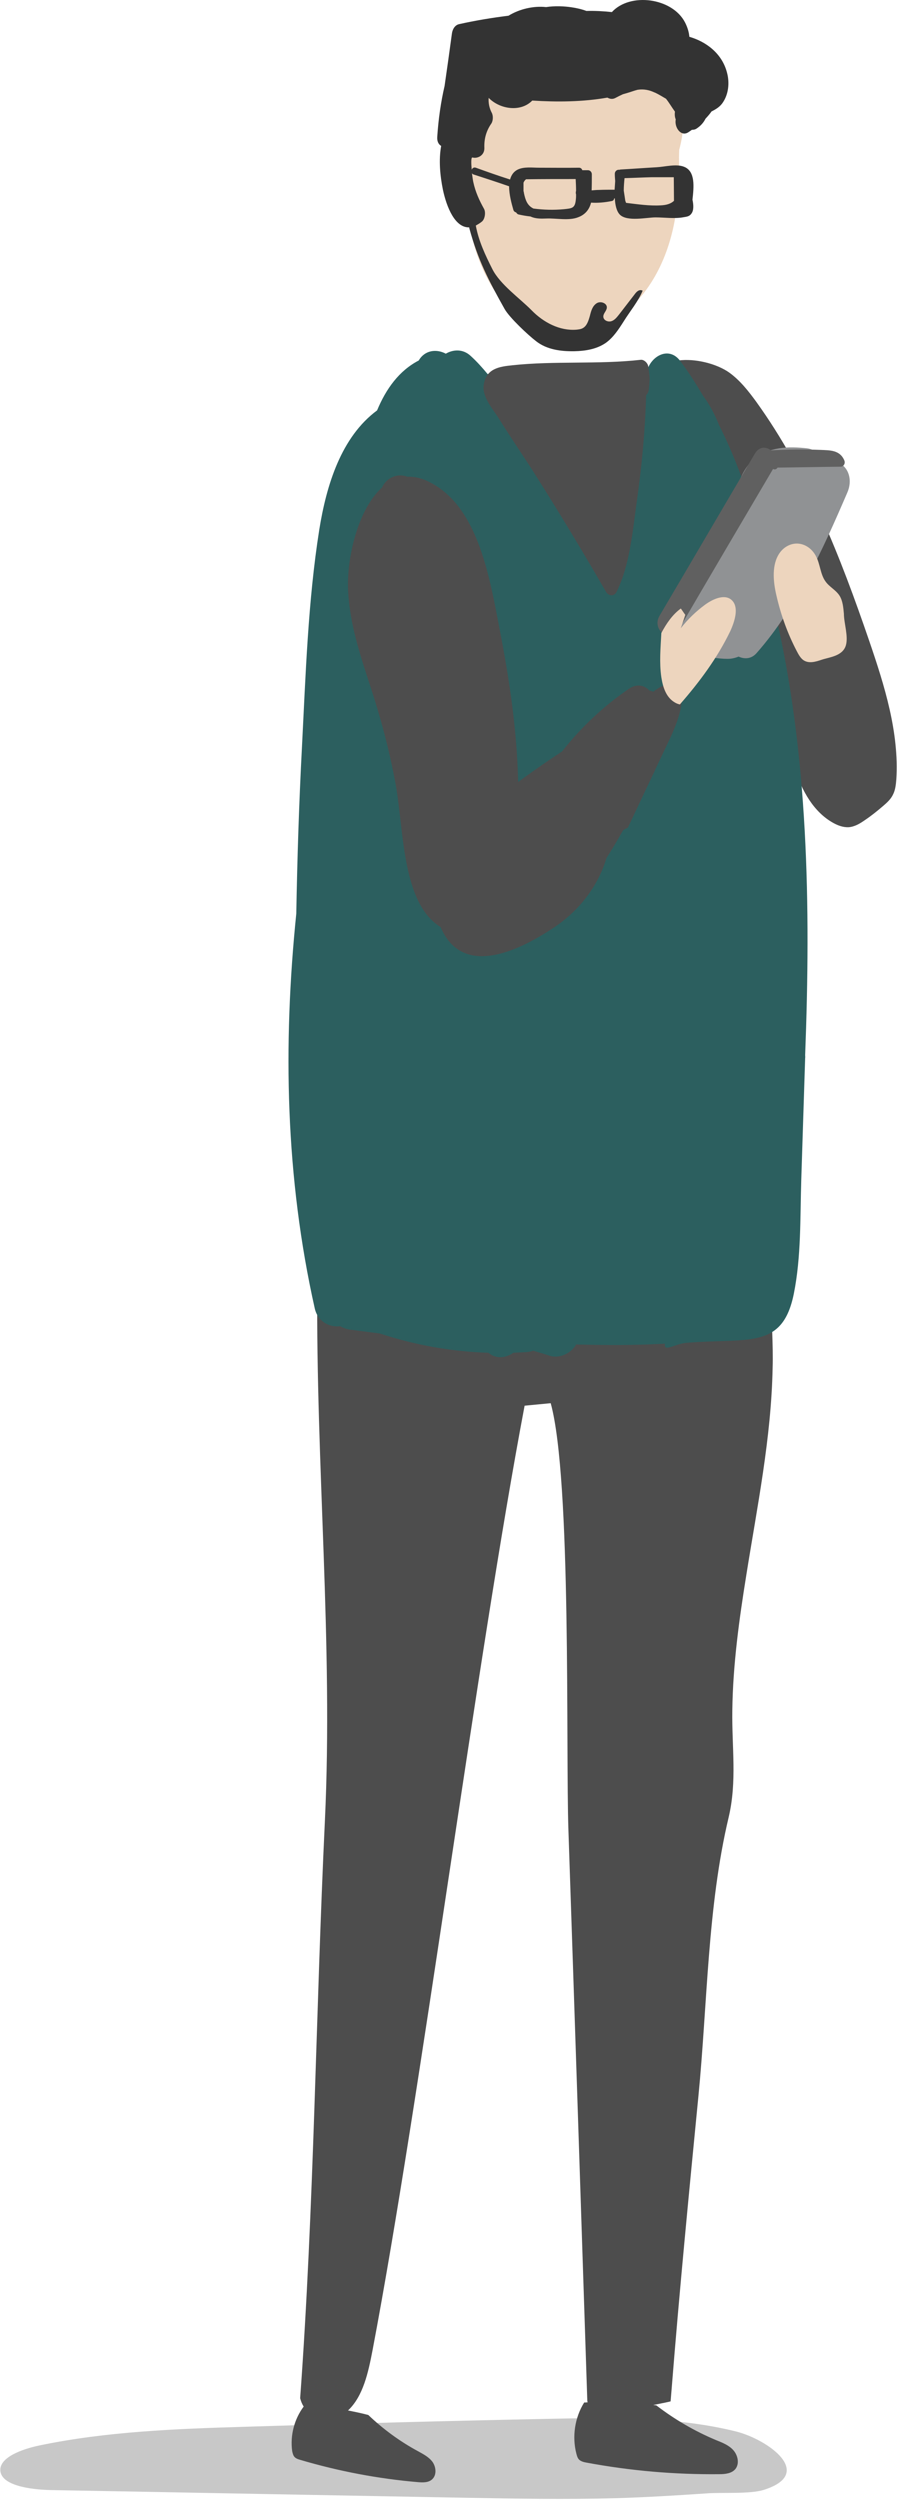 <?xml version="1.0" encoding="UTF-8"?> <svg xmlns="http://www.w3.org/2000/svg" width="153" height="426" viewBox="0 0 153 426" fill="none"> <path d="M104.94 425.711C96.474 425.944 88.008 425.789 79.541 425.635C55.922 425.208 32.302 424.745 8.682 424.321C5.009 424.242 0.254 423.507 0.061 421.033C-0.132 418.793 3.618 417.361 6.788 416.704C18.114 414.346 30.021 413.882 41.773 413.534C59.053 412.992 76.371 412.529 93.652 412.181C104.437 411.95 115.532 411.833 125.583 414.346C131.034 415.738 139.074 421.499 130.299 424.281C127.864 425.054 122.993 424.669 120.364 424.899C115.223 425.247 110.081 425.556 104.94 425.711Z" fill="#C8C8C8"></path> <path d="M124.394 63.494C126.22 64.808 127.648 66.625 128.976 68.442C137.842 80.735 143.387 95 148.268 109.226C150.891 116.88 153.381 124.843 152.883 132.807C152.817 133.696 152.717 134.624 152.319 135.397C151.954 136.17 151.323 136.75 150.692 137.291C149.662 138.18 148.6 139.031 147.504 139.765C146.674 140.345 145.778 140.886 144.748 140.964C143.852 141.002 142.955 140.693 142.125 140.229C138.771 138.374 136.746 134.701 135.617 131.067C134.488 127.395 134.09 123.606 132.861 119.973C131.832 116.919 130.271 114.097 128.843 111.197C126.851 107.138 125.091 103.002 123.365 98.827C121.472 94.304 119.579 89.781 118.218 85.103C117.023 81.083 116.226 76.908 114.366 73.081C113.437 71.186 112.274 69.408 111.743 67.398C109.651 59.705 120.144 60.478 124.394 63.494Z" fill="#4D4D4D"></path> <path d="M51.796 410.094C51.53 409.67 51.331 409.204 51.198 408.665C53.589 375.882 53.855 343.101 55.415 310.32C56.843 280.203 53.855 249.472 54.12 219.164C53.191 208.649 54.685 197.941 58.536 188.083C58.769 187.465 59.035 186.846 59.499 186.382C60.96 184.913 63.484 185.686 65.443 186.46C84.17 193.882 106.284 192.142 123.351 181.666C126.738 186.614 127.701 192.683 128.531 198.521C129.892 207.992 131.353 217.463 131.718 226.973V227.011C131.785 229.06 131.851 231.11 131.785 233.157C131.553 245.025 129.162 256.701 127.302 268.375C126.074 275.992 125.011 283.684 124.912 291.416C124.812 297.756 125.742 303.514 124.281 309.699C120.662 324.93 120.662 341.554 119.134 357.133C117.507 373.795 115.88 390.495 114.552 407.194C114.486 407.851 114.452 408.511 114.386 409.204C114.153 409.283 112.991 409.516 111.431 409.825C111.597 409.861 111.796 409.861 111.962 409.901C115.083 412.298 118.536 414.308 122.156 415.816C123.218 416.24 124.314 416.667 125.078 417.517C125.841 418.368 126.174 419.797 125.443 420.726C124.812 421.499 123.683 421.614 122.687 421.614C115.083 421.692 107.513 421.035 100.042 419.643C99.61 419.567 99.112 419.449 98.78 419.14C98.514 418.87 98.415 418.522 98.315 418.135C97.551 415.198 98.049 411.95 99.643 409.398C99.843 409.398 100.042 409.398 100.241 409.359C100.208 409.283 100.175 409.204 100.175 409.089C99.112 376.656 98.049 344.26 96.954 311.827C96.489 298.18 97.518 252.1 93.932 239.112C92.438 239.266 90.977 239.382 89.483 239.536C81.348 282.446 71.685 357.596 63.55 400.47C62.82 404.257 61.956 408.317 59.367 410.751C59.367 410.751 59.367 410.751 59.333 410.751C60.495 410.984 61.657 411.215 62.82 411.526C65.376 413.96 68.232 416.049 71.32 417.711C72.217 418.213 73.146 418.677 73.777 419.527C74.375 420.378 74.507 421.692 73.777 422.425C73.146 423.085 72.117 423.045 71.254 422.967C64.48 422.388 57.773 421.111 51.231 419.179C50.833 419.064 50.434 418.947 50.169 418.598C49.97 418.329 49.903 417.981 49.837 417.672C49.471 415.005 50.202 412.22 51.796 410.094Z" fill="#4D4D4D"></path> <path d="M50.538 155.678C50.704 146.245 51.003 136.813 51.501 127.38C52.132 115.087 52.53 102.446 54.456 90.269C55.685 82.614 58.208 74.458 64.318 69.935C65.845 66.262 68.07 63.169 71.423 61.43C72.453 59.652 74.445 59.42 76.039 60.27C77.301 59.536 78.961 59.42 80.289 60.657C81.351 61.623 82.281 62.667 83.178 63.749C87.229 63.324 91.313 62.512 95.331 63.324C99.448 64.136 105.259 62.976 110.372 63.169C111.069 60.657 114.124 58.917 116.05 61.546C117.478 63.44 118.739 65.45 119.935 67.461C120.997 68.891 121.894 70.553 122.657 72.448C127.539 82.189 130.461 92.936 132.121 103.954C137.898 128.385 138.297 154.402 137.334 179.8C137.334 179.955 137.367 180.148 137.334 180.302L136.67 201.1C136.471 207.517 136.67 214.128 135.408 220.429C133.482 230.016 127.671 227.967 117.146 228.818C115.087 228.972 113.161 230.519 113.427 228.973C112.563 229.011 111.7 229.05 110.804 229.089C110.505 229.089 110.173 229.127 109.874 229.127C109.774 229.127 109.708 229.127 109.608 229.127C106.055 229.243 102.469 229.205 99.249 229.127C98.917 229.127 98.618 229.127 98.286 229.089C97.389 230.636 95.43 231.562 93.737 231.021C92.807 230.712 91.877 230.442 90.947 230.171C90.615 230.287 90.25 230.364 89.852 230.403C89.088 230.442 88.324 230.48 87.561 230.519C86.266 231.447 84.572 231.602 83.311 230.519C77.002 230.326 70.793 229.205 64.783 227.233L59.702 226.576C59.138 226.498 58.574 226.305 58.042 225.996C56.249 226.228 54.224 225.261 53.692 222.981C48.678 200.636 48.247 178.099 50.538 155.678Z" fill="#2C5F5F"></path> <path d="M79.227 20.616C79.227 10.449 87.561 2.215 97.888 2.215C108.181 2.215 116.549 10.449 116.549 20.616C116.549 22.317 116.283 23.94 115.851 25.526C115.851 25.912 115.818 26.337 115.818 26.762C115.885 30.435 115.719 34.108 115.054 37.741C113.726 44.777 110.306 51.31 103.831 55.331C101.673 56.645 99.183 57.689 96.593 57.65C93.107 57.611 89.919 55.717 87.528 53.359C79.559 45.589 78.862 33.914 79.426 22.858C79.294 22.124 79.227 21.389 79.227 20.616Z" fill="#EDD5BE"></path> <path d="M74.584 23.282C74.783 20.305 75.182 17.444 75.846 14.584V14.545C76.278 11.607 76.676 8.708 77.075 5.77C77.174 4.958 77.606 4.262 78.336 4.108C81.125 3.489 83.915 3.025 86.737 2.677C88.63 1.517 91.02 0.976 93.145 1.208C94.673 0.976 96.233 1.053 97.528 1.247C98.325 1.363 99.189 1.556 100.019 1.865C101.48 1.827 102.941 1.904 104.368 2.059C107.49 -1.343 114.695 -0.377 116.853 3.837C117.285 4.687 117.517 5.499 117.584 6.272C120.406 7.084 123.195 9.094 124.025 12.457C124.457 14.12 124.258 15.975 123.361 17.367C122.863 18.179 122.133 18.604 121.369 18.991C121.07 19.416 120.705 19.841 120.34 20.228C120.008 20.885 119.543 21.426 118.845 21.89C118.58 22.083 118.281 22.122 118.015 22.122C117.816 22.276 117.617 22.392 117.451 22.509C116.189 23.398 114.994 21.735 115.259 20.344C115.093 19.957 115.06 19.493 115.127 19.029C114.595 18.295 114.097 17.444 113.599 16.826C113.002 16.478 112.437 16.13 111.806 15.821C111.74 15.782 111.673 15.782 111.607 15.743C111.507 15.705 111.441 15.666 111.341 15.627C110.412 15.241 109.515 15.164 108.652 15.318C108.552 15.357 108.486 15.396 108.386 15.396C107.689 15.627 106.991 15.86 106.261 16.053C105.829 16.246 105.364 16.478 104.933 16.71C104.468 16.942 104.003 16.864 103.605 16.633C99.421 17.367 95.038 17.406 90.788 17.135C88.829 19.145 85.309 18.643 83.383 16.71L83.35 16.671C83.284 17.522 83.45 18.411 83.882 19.223C84.147 19.725 84.114 20.576 83.815 21.04C82.952 22.276 82.553 23.63 82.62 25.215C82.653 26.49 81.457 27.07 80.594 26.838C80.328 26.761 80.362 27.843 80.461 28.926C80.561 28.655 80.827 28.462 81.159 28.578C83.085 29.274 85.044 29.97 87.002 30.588C87.202 29.854 87.6 29.235 88.331 28.887C89.393 28.384 90.788 28.578 91.883 28.578C94.175 28.578 96.466 28.617 98.757 28.578C99.056 28.578 99.255 28.771 99.321 29.003C99.653 29.003 99.985 29.003 100.284 29.003C100.649 29.003 100.948 29.312 100.948 29.699C100.948 30.627 100.948 31.516 100.915 32.444C101.347 32.405 101.745 32.366 102.144 32.366C103.04 32.328 103.937 32.328 104.833 32.328C104.866 31.825 104.9 31.323 104.933 30.859C104.9 30.433 104.866 30.047 104.866 29.621C104.866 29.235 105.165 28.926 105.531 28.926H105.696C105.73 28.926 105.763 28.887 105.829 28.887C107.888 28.771 109.947 28.617 112.005 28.501C113.433 28.423 115.359 27.882 116.687 28.423C118.646 29.196 118.347 31.864 118.115 34.029C118.314 34.956 118.347 35.884 117.916 36.425C117.584 36.889 117.119 36.928 116.654 37.005C115.127 37.314 113.334 37.044 111.806 37.044C110.312 37.044 106.991 37.817 105.73 36.58C105.165 36 104.933 34.956 104.866 33.797C104.833 33.797 104.8 33.797 104.767 33.797C104.734 34.029 104.601 34.222 104.335 34.261C103.173 34.492 101.978 34.608 100.815 34.531C100.55 35.614 99.886 36.541 98.657 37.005C97.063 37.662 94.872 37.16 93.178 37.237C92.216 37.276 91.286 37.276 90.489 36.889C89.792 36.812 89.094 36.696 88.43 36.541C88.264 36.503 88.132 36.348 88.032 36.193C87.833 36.155 87.633 36 87.567 35.768C87.268 34.724 86.837 33.178 86.837 31.748C84.844 31.052 82.819 30.395 80.793 29.737C80.66 29.699 80.561 29.621 80.495 29.506C80.594 30.24 80.694 30.897 80.727 31.013C81.092 32.714 81.756 34.145 82.553 35.575C82.885 36.155 82.719 37.314 82.221 37.74C81.856 38.049 81.491 38.242 81.159 38.435C81.623 41.026 82.786 43.5 83.981 45.858C85.309 48.486 88.629 50.806 90.655 52.855C92.68 54.942 95.47 56.411 98.325 56.179C98.69 56.141 99.089 56.102 99.421 55.909C100.118 55.522 100.384 54.633 100.616 53.821C100.816 53.009 101.048 52.159 101.745 51.695C102.409 51.231 103.605 51.656 103.505 52.468C103.439 53.009 102.907 53.396 102.907 53.937C102.907 54.556 103.638 54.904 104.236 54.749C104.8 54.594 105.199 54.092 105.597 53.589C106.493 52.43 107.39 51.27 108.253 50.149C108.618 49.646 109.05 49.26 109.615 49.53C108.884 51.347 107.423 53.087 106.394 54.749C105.531 56.102 104.634 57.494 103.339 58.422C101.779 59.504 99.853 59.813 97.96 59.852C95.669 59.891 93.278 59.581 91.452 58.151C90.124 57.146 86.903 54.131 86.073 52.661C83.317 47.752 81.557 44.389 80.063 38.938C80.063 38.861 80.03 38.822 80.03 38.745C77.606 38.822 76.178 35.304 75.547 32.328C75.049 29.892 74.817 27.225 75.248 24.867C74.783 24.596 74.518 24.055 74.584 23.282ZM106.659 34.222C106.693 34.338 106.759 34.454 106.792 34.57C108.751 34.802 110.777 35.111 112.703 34.995C113.665 34.956 114.429 34.724 114.96 34.222V34.183C114.96 32.869 114.927 31.516 114.927 30.201C113.632 30.201 112.371 30.201 111.076 30.201C109.548 30.24 108.054 30.317 106.527 30.356C106.46 31.013 106.394 31.787 106.394 32.482C106.493 33.062 106.56 33.642 106.659 34.222ZM89.36 32.869C89.626 34.145 89.958 35.033 90.987 35.536C92.714 35.768 94.44 35.807 96.167 35.652C97.595 35.498 98.093 35.498 98.225 33.951C98.259 33.681 98.259 33.41 98.259 33.139C98.192 32.946 98.192 32.714 98.259 32.521C98.259 31.864 98.226 31.168 98.192 30.511C95.37 30.511 92.548 30.511 89.725 30.549C89.526 30.704 89.393 30.897 89.294 31.129C89.294 31.593 89.294 32.096 89.294 32.559C89.327 32.675 89.36 32.753 89.36 32.869Z" fill="#333333"></path> <path d="M117.416 97.544C119.276 93.987 121.467 90.779 123.659 87.531C125.618 84.632 125.817 80.65 128.507 78.331C131.13 76.088 134.55 76.05 137.671 76.398C138.269 76.475 138.8 76.707 139.232 77.055C139.531 77.21 139.796 77.442 140.029 77.712C140.992 77.944 141.921 78.331 142.917 78.756C144.843 79.645 145.441 81.887 144.511 83.975C140.294 93.755 135.878 103.536 129.071 111.267C128.175 112.311 126.979 112.35 125.983 111.886C125.419 112.117 124.788 112.272 124.124 112.272C122.364 112.272 120.538 111.886 118.811 111.538C117.018 111.19 115.358 110.803 114.428 108.754C112.768 105.198 115.856 100.482 117.416 97.544Z" fill="#909294"></path> <path d="M112.5 104.925C117.945 95.724 123.324 86.485 128.77 77.285C129.5 76.048 130.695 76.086 131.492 76.743C134.348 76.589 137.17 76.55 140.026 76.666C141.553 76.743 143.247 76.666 144.01 78.444C144.243 78.986 143.878 79.527 143.38 79.527C139.793 79.566 136.207 79.643 132.621 79.681C132.455 79.991 132.123 80.068 131.858 79.913C126.479 89.037 121.099 98.16 115.753 107.322C114.359 109.796 111.072 107.322 112.5 104.925Z" fill="#606060"></path> <path d="M82.793 137.556C87.043 134.154 91.392 130.984 95.875 128.046C99.162 123.871 103.014 120.276 107.264 117.377C108.625 116.449 109.92 116.758 110.784 117.686C110.983 117.724 111.215 117.763 111.415 117.879C112.078 117.377 112.743 116.951 113.373 116.758C113.805 116.99 114.204 117.222 114.602 117.531C114.668 117.57 114.934 117.802 115.133 117.956C115.333 118.15 115.731 118.498 115.731 118.498C115.897 118.691 116.096 118.845 116.262 119.039C116.329 120.894 115.366 123.484 114.403 125.572L111.746 131.177C111.647 131.409 111.547 131.68 111.415 131.912C111.381 131.989 111.348 132.066 111.315 132.105L107.098 141.035C106.832 141.151 106.534 141.306 106.268 141.499C105.371 143.084 104.442 144.669 103.445 146.215C101.951 151.202 98.631 155.3 94.447 158.083C89.068 161.639 79.273 166.82 75.322 158.354C71.437 150.12 77.247 141.963 82.793 137.556Z" fill="#4D4D4D"></path> <path d="M65.154 83.087C65.951 81.308 67.91 80.613 69.437 81.231C70.666 81.192 71.994 81.463 73.421 82.236C81.656 86.489 83.549 98.588 85.309 107.673C87.799 120.546 89.426 133.806 87.666 146.988C87.467 148.534 86.67 149.501 85.74 149.965C85.807 151.434 85.84 152.902 85.807 154.372C85.773 156.807 84.246 157.851 82.686 157.812C82.088 158.121 81.523 158.276 81.025 158.315C80.361 158.933 79.531 159.281 78.568 159.165C68.341 157.735 69.105 142.388 67.478 133.612C66.415 127.814 64.921 122.247 63.095 116.719C61.402 111.539 59.642 106.243 59.376 100.637C59.111 95.032 61.07 86.759 65.154 83.087Z" fill="#4D4D4D"></path> <path d="M115.959 120.045C115.627 119.967 115.328 119.852 115.029 119.658C113.635 118.808 113.07 117.146 112.804 115.406C112.439 112.932 112.672 110.381 112.804 107.868C113.668 106.244 114.697 104.736 116.125 103.693C116.39 104.041 116.623 104.427 116.889 104.775L116.125 107.056C117.32 105.509 118.748 104.157 120.275 103.035C121.769 101.953 123.795 101.141 124.924 102.378C126.02 103.577 125.356 105.819 124.559 107.558C122.334 112.159 119.312 116.218 115.959 120.045Z" fill="#EDD5BE"></path> <path d="M143.942 104.584C143.843 103.502 143.743 102.381 143.212 101.53C142.581 100.525 141.452 100.022 140.788 99.056C139.925 97.858 139.891 96.118 139.194 94.804C138.563 93.567 137.434 92.755 136.206 92.639C134.977 92.523 133.749 93.141 132.985 94.224C131.623 96.157 131.856 99.017 132.42 101.414C133.184 104.777 134.346 107.986 135.907 110.963C136.206 111.542 136.538 112.122 137.003 112.47C137.932 113.127 139.094 112.78 140.124 112.432C141.518 111.968 143.71 111.813 144.274 109.996C144.739 108.45 143.942 106.169 143.942 104.584Z" fill="#EDD5BE"></path> <path d="M87.4 62.241C94.639 61.468 102.01 62.125 109.282 61.313C109.813 61.236 110.511 61.854 110.577 62.473C110.843 64.483 110.876 64.329 110.677 66.339C110.643 66.764 110.444 67.112 110.212 67.344C110.046 73.336 109.481 79.289 108.651 85.204C107.921 90.384 107.456 96.26 105.165 100.86C104.766 101.672 103.803 101.595 103.372 100.86C99.42 94.018 95.336 87.252 91.119 80.603C89.127 77.472 87.002 74.418 85.043 71.248C84.18 69.857 82.287 67.769 82.486 65.72C82.851 62.744 85.242 62.473 87.4 62.241Z" fill="#4D4D4D"></path> </svg> 